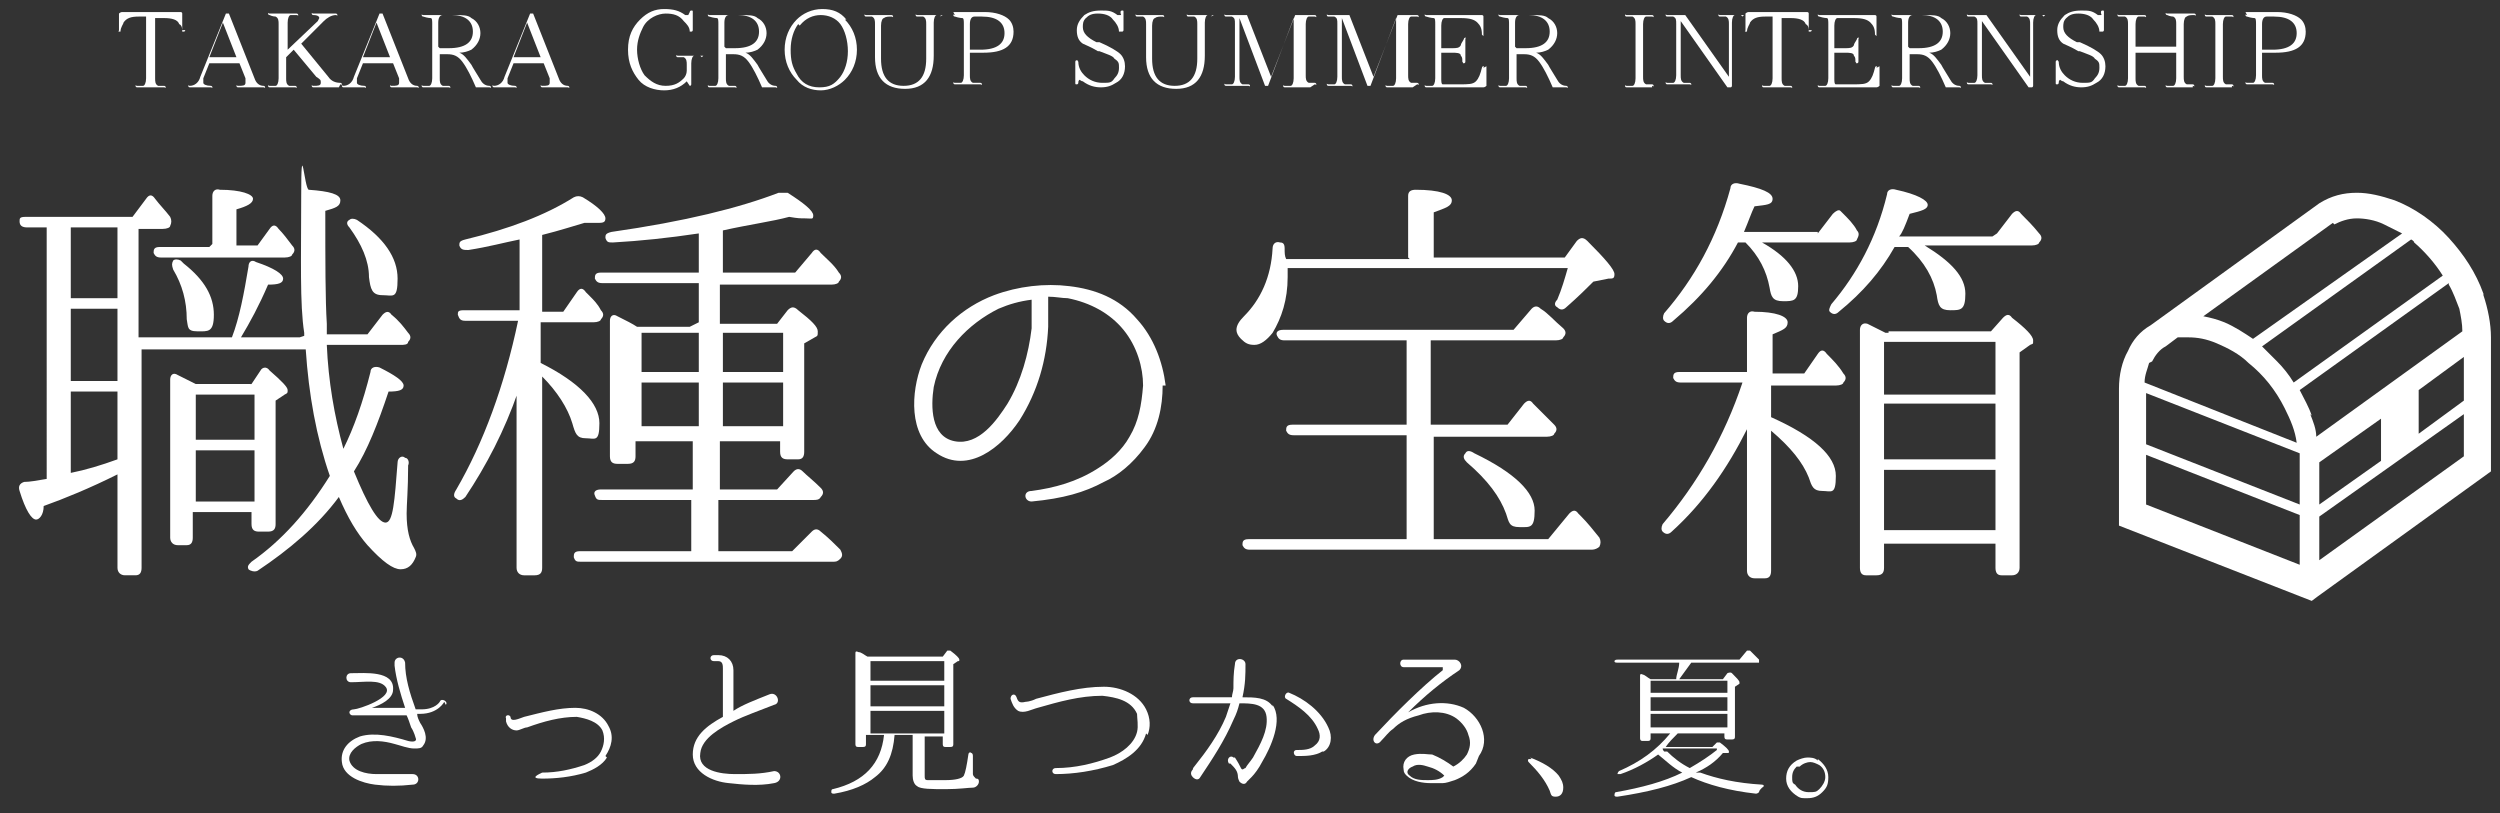 <?xml version="1.0" encoding="UTF-8"?>
<svg id="_レイヤー_1" data-name=" レイヤー 1" xmlns="http://www.w3.org/2000/svg" version="1.1" viewBox="0 0 166 54">
  <rect x="0" y="0" width="166" height="54" fill="#333333" stroke="none"/>
  <defs>
    <style>
      .cls-1 {
        fill: #fff;
        stroke-width: 0px;
      }
    </style>
  </defs>
  <g>
    <path class="cls-1" d="M164.9,19.5c-.5-1.4-1.3-2.6-2.3-3.7-1-1.1-2.3-2-3.6-2.5h0c-.9-.3-1.7-.5-2.5-.5-.9,0-1.7.2-2.5.7h0s-11.2,8.1-11.2,8.1c-.7.4-1.2,1-1.5,1.7-.4.7-.6,1.6-.6,2.5v9.1l12.8,5,.4-.3,11.5-8.3v-8.9c0-.9-.2-1.9-.5-2.8ZM160.3,16.1c.7.6,1.4,1.4,1.9,2.2l-9.9,7.1c-.3-.5-.7-1-1.1-1.4-.3-.3-.7-.7-1-1l9.9-7.1c0,0,.2.1.2.2ZM155,14.9c.4-.2.9-.4,1.5-.4.5,0,1.2.1,1.8.4.4.2.8.4,1.2.6l-9.9,7c-.6-.4-1.2-.8-1.9-1.1-.5-.2-.9-.3-1.4-.4l8.6-6.2ZM142.9,24c.2-.4.5-.8.9-1h0s.8-.6.8-.6c.2,0,.5,0,.7,0,.6,0,1.2.1,1.9.4.7.3,1.5.7,2.1,1.3,1,.8,1.8,1.8,2.4,3,.4.8.7,1.5.8,2.3l-10.1-4c0-.5.2-.9.3-1.3ZM152.7,37.5l-10.2-4v-3.3l10.2,4v3.3ZM152.7,30.4v3.1l-10.2-4v-3.4l10.2,4c0,0,0,.2,0,.3h.7c0,0-.7,0-.7,0h0ZM153.5,27.6c-.2-.6-.5-1.1-.8-1.7l9.9-7.1s0,0,0,.1c.3.5.5,1.1.7,1.6.1.5.2,1,.2,1.5l-9.7,7c0-.5-.2-1-.4-1.5ZM158.1,27.7v2.9l-4.1,2.9v-2.8l4.1-2.9ZM163.6,30.3l-9.6,6.9v-2.9l9.6-6.8v2.8h0ZM163.6,26.6l-3,2.2v-2.9l3-2.2v2.9Z"/>
    <g>
      <path class="cls-1" d="M20.2,22.3v-.2c-.3-1.9-.2-4.9-.2-9.1s.2-.5.5-.4c1.4.1,2.1.3,2.1.7s-.3.5-1,.7c0,3.4,0,5.9.1,7.5v.7h2.7l1-1.3c.2-.2.4-.3.6,0,.5.4.8.8,1.1,1.2.2.2.2.4,0,.6,0,.2-.3.2-.5.2h-4.9c.1,2.4.5,4.7,1.1,6.9.7-1.4,1.3-3.1,1.8-5.1,0-.3.3-.4.6-.3,1,.5,1.6.9,1.6,1.2s-.3.4-1,.4c-.7,2.1-1.4,3.9-2.3,5.3.9,2.2,1.6,3.4,2.1,3.4s.6-1.4.8-4c0-.3.3-.5.5-.3.2,0,.3.3.2.5,0,1.6-.1,2.6-.1,3.2,0,1.1.2,1.8.5,2.3.1.2.2.4.1.6-.2.5-.5.8-1,.8s-1.2-.5-2.2-1.6c-.7-.8-1.3-1.8-1.9-3.2-1.4,1.9-3.3,3.5-5.4,4.9-.2.1-.5,0-.6-.1-.1-.2,0-.3.2-.5,2-1.4,3.7-3.3,5.2-5.7-.9-2.6-1.4-5.4-1.6-8.4h-10.9v14.5c0,.3-.1.5-.4.5h-.7c-.3,0-.5-.2-.5-.5v-6.2c-1.8.9-3.5,1.6-4.9,2.1,0,.6-.3.9-.5.9-.3,0-.7-.6-1.1-1.9-.1-.3,0-.5.3-.6.4,0,.9-.1,1.5-.2V15.1h-1.3c-.3,0-.5-.1-.5-.4,0-.2,0-.3.4-.3h7.1l.9-1.2c.2-.3.4-.3.6,0,.3.4.7.8,1,1.2.1.2.1.4,0,.6,0,.1-.2.2-.5.2h-1.6v7.2h6.2c.5-1.3.8-2.9,1.1-4.7,0-.3.2-.5.5-.3,1.2.4,1.8.8,1.8,1.1s-.3.4-1,.4c-.6,1.4-1.2,2.5-1.8,3.5h3.9ZM7.8,19.8v-4.7h-3.1v4.7h3.1ZM7.8,20.5h-3.1v4.8h3.1v-4.8ZM7.8,26h-3.1v5.4c1-.2,2-.5,3.1-.9v-4.5ZM14.1,16.2v-3.2c0-.3.2-.5.5-.4,1.4,0,2.2.3,2.2.6s-.4.5-1.1.7v2.4h1.4l.8-1.1c.2-.3.4-.3.6,0,.3.3.6.7.9,1.1.2.2.2.4,0,.6,0,.1-.2.2-.5.2h-8.2c-.3,0-.4-.1-.5-.3,0-.2,0-.4.4-.4h3.3ZM16.7,25.5l.6-.9c.1-.2.4-.3.6,0,.8.7,1.2,1.1,1.2,1.3s0,.2-.2.3l-.6.4v8.2c0,.3-.1.5-.5.5h-.6c-.3,0-.5-.1-.5-.5v-.8h-3.9v1.7c0,.3-.1.5-.4.5h-.6c-.3,0-.5-.2-.5-.5v-10.5c0-.3.2-.5.5-.3.4.2.8.4,1.2.6h3.5ZM12.2,17.5c1.4,1.1,2,2.2,2,3.4s-.4,1.1-1.1,1.1-.6-.3-.7-.8c0-1.2-.3-2.3-.9-3.3-.1-.3-.1-.4,0-.6.1-.1.3-.1.5,0ZM16.9,29.2v-3h-3.9v3h3.9ZM16.9,29.9h-3.9v3.4h3.9v-3.4ZM23.7,14.6c1.8,1.2,2.7,2.5,2.7,3.9s-.3,1.1-1,1.1-.8-.4-.9-1.2c0-1.1-.5-2.2-1.3-3.3-.2-.2-.2-.4,0-.5.1-.1.3-.1.5,0Z"/>
      <path class="cls-1" d="M34.4,26c-.9,2.6-2.1,4.9-3.5,7-.2.2-.4.3-.6.1-.2-.1-.2-.3,0-.6,1.8-3.1,3.2-6.9,4.1-11.2h-3.5c-.3,0-.4-.1-.5-.4,0-.2,0-.3.4-.3h3.7v-4.7c-1,.2-2.1.5-3.4.7-.3,0-.5,0-.6-.3,0-.2,0-.3.4-.4,2.9-.7,5.3-1.6,7.2-2.8.2-.1.4-.1.6,0,1,.6,1.5,1.1,1.5,1.4s-.2.3-.6.3-.4,0-.8,0c-.7.2-1.6.5-2.8.8v5.1h1.4l.9-1.3c.2-.3.4-.3.6,0h0c0,0,.3.3.3.3.2.2.5.5.7.9.2.2.2.4,0,.6,0,.1-.2.2-.5.2h-3.5v2.7c2.6,1.3,3.9,2.7,3.9,4s-.3,1-.9,1-.7-.3-.9-1c-.3-1-1-2.1-2-3.1v12.7c0,.3-.1.5-.5.5h-.7c-.3,0-.5-.2-.5-.5v-11.6ZM46.4,21.4v-2.6h-6.4c-.3,0-.4-.1-.5-.3,0-.2,0-.4.4-.4h6.5v-2.6c-2,.3-3.9.5-5.7.6-.3,0-.4,0-.5-.3,0-.2,0-.3.4-.4,4.9-.7,8.5-1.6,11.1-2.6.2,0,.4,0,.6,0,1.1.7,1.7,1.2,1.7,1.5s-.1.2-.5.2-.5,0-1.1-.1c-1.1.3-2.6.5-4.4.9v2.8h4.8l1.1-1.3c.2-.3.4-.3.6,0,.4.4.9.8,1.2,1.3.2.2.2.4,0,.6,0,.1-.2.2-.5.2h-7.4v2.6h3.8l.7-.9c.2-.2.4-.3.7,0,.9.7,1.3,1.1,1.3,1.4s0,.3-.2.4l-.7.4v7.2c0,.3-.1.5-.4.5h-.7c-.3,0-.5-.1-.5-.5v-.7h-4v3.2h3.8l1.1-1.2c.2-.2.4-.2.6,0,.3.3.7.6,1.2,1.1.2.2.2.4,0,.6-.1.2-.3.2-.5.2h-6.3v3.4h4.9l1.3-1.3c.2-.2.4-.2.6,0,.5.4.9.8,1.3,1.2.1.2.2.4,0,.6s-.3.2-.5.2h-16.7c-.3,0-.4,0-.5-.3,0-.2,0-.4.4-.4h7.4v-3.4h-5.9c-.3,0-.4,0-.5-.3-.1-.2,0-.4.4-.4h6.1v-3.2h-3.8v1c0,.3-.1.5-.5.5h-.7c-.3,0-.5-.1-.5-.5v-9c0-.3.2-.5.5-.3.6.3,1,.5,1.3.7h3.5ZM46.4,22.1h-3.8v2.6h3.8v-2.6ZM46.4,25.4h-3.8v2.9h3.8v-2.9ZM48,22.1v2.6h4v-2.6h-4ZM48,25.4v2.9h4v-2.9h-4Z"/>
      <path class="cls-1" d="M77.2,25.6c0,1.4-.3,2.9-1.2,4.1-.8,1.1-1.8,1.9-2.7,2.3-1.3.7-2.7,1.1-4.8,1.3-.5,0-.6-.7,0-.7,1.5-.2,3-.6,4.4-1.5.8-.5,1.6-1.2,2.1-2.1.6-1,.8-2.1.9-3.4,0-1.2-.4-2.6-1.3-3.7-.9-1.1-2.2-1.8-3.7-2.1-.4,0-.8-.1-1.3-.1s0,0,0,0v.3c0,.4,0,1,0,1.7-.1,2.2-.7,4.3-1.9,6.2-1.2,1.8-3.4,3.6-5.5,2.2-1.9-1.2-1.7-4.1-1-5.9.9-2.2,2.7-3.8,4.8-4.6,1.6-.6,3.4-.8,5-.6,1.7.2,3.3.8,4.5,2.2,1.1,1.2,1.7,2.8,1.9,4.4h0ZM68.5,19.9s0,0,0,0c-.8.1-1.5.3-2.2.6-2,1-3.8,2.8-4.3,5.2-.2,1.3-.2,3.3,1.4,3.6,1.6.3,2.8-1.4,3.5-2.5.9-1.5,1.4-3.3,1.6-5,0-.7,0-1.2,0-1.6v-.2Z"/>
      <path class="cls-1" d="M93.5,17.1v-4.1c0-.3.2-.4.5-.4,1.6,0,2.4.3,2.4.7s-.4.5-1.2.8v3h8.7l.8-1.1c.2-.2.4-.3.7,0,1.2,1.2,1.8,1.9,1.8,2.2s-.1.3-.4.3l-1,.2c-.4.4-1,1-1.8,1.7-.2.2-.4.2-.6,0-.2-.1-.2-.3,0-.5.3-.7.5-1.4.7-2.1h-18.6c0,.2,0,.4,0,.6,0,1.5-.4,2.7-1,3.7-.4.5-.8.8-1.2.8s-.6-.1-.9-.4c-.2-.2-.3-.4-.3-.6,0-.3.2-.6.5-.9,1.1-1.1,1.8-2.6,1.9-4.5,0-.3.2-.5.5-.4.2,0,.3.1.3.4,0,.3,0,.5.1.7h8.2ZM95.2,28.9v6.9h7.6l1.4-1.7c.2-.2.4-.3.6,0l.2.2c.4.4.8.9,1.2,1.4.1.2.1.4,0,.6-.1.1-.3.2-.5.2h-22.7c-.3,0-.4-.1-.5-.3,0-.2,0-.4.4-.4h10.5v-6.9h-7.5c-.3,0-.4-.1-.5-.3,0-.2,0-.4.4-.4h7.6v-5.6h-8.1c-.3,0-.4-.1-.5-.3s0-.4.4-.4h15.3l1.2-1.4c.2-.2.4-.2.6,0,.5.3.9.8,1.5,1.3.2.2.2.4,0,.6,0,.1-.2.2-.5.2h-8.3v5.6h5.1l1.1-1.4c.2-.2.4-.3.6,0,.5.5,1,1,1.4,1.4.2.2.2.4,0,.6,0,.1-.2.2-.5.2h-7.8ZM97.9,30.1c2.7,1.3,4,2.6,4,3.8s-.3,1.1-1,1.1-.7-.3-.9-.9c-.4-1.1-1.2-2.2-2.6-3.4-.2-.2-.3-.4-.1-.6.1-.2.3-.2.6,0Z"/>
      <path class="cls-1" d="M116,28.5c-1.3,2.6-2.9,4.9-5,6.8-.2.2-.4.2-.6,0-.1-.1-.1-.3,0-.5,2.3-2.7,4.1-5.8,5.3-9.4h-4.1c-.3,0-.4-.1-.5-.3,0-.2,0-.4.4-.4h4.5v-3.6c0-.3.2-.5.5-.4,1.4,0,2.2.3,2.2.7s-.3.5-1,.8v2.6h2.1l.9-1.3c.2-.3.4-.3.6,0,.4.4.8.8,1.1,1.3.2.2.2.4,0,.6,0,.1-.2.2-.5.2h-4.3v2.1c2.9,1.3,4.3,2.6,4.3,3.9s-.3,1-.9,1-.7-.3-.9-.9c-.4-1-1.2-2-2.5-3.1v9.3c0,.3-.1.5-.4.5h-.7c-.3,0-.5-.2-.5-.5v-9.1ZM120.7,15.5l1-1.3c.2-.2.4-.3.5-.2,0,0,.1.1.2.2.3.3.7.7.9,1.1.2.2.1.4,0,.6,0,.1-.2.2-.5.2h-5.8c1.6.9,2.4,1.9,2.4,2.9s-.3,1-1,1-.8-.3-.9-.9c-.2-1.1-.7-2.1-1.6-3h-.5c-1,1.9-2.4,3.6-4.3,5.2-.2.2-.4.2-.6,0-.1-.1-.1-.3,0-.5,2-2.3,3.5-5,4.4-8.3,0-.3.3-.4.6-.3,1.5.3,2.2.6,2.2,1s-.4.4-1.2.5c-.2.4-.4,1-.7,1.7h4.9ZM132.6,15.5l1-1.3c.2-.2.4-.3.6,0,.4.4.8.8,1.2,1.3.2.2.2.4,0,.6,0,.1-.2.2-.5.2h-7.1c1.8,1.1,2.7,2.1,2.7,3.2s-.3,1.1-1,1.1-.8-.3-.9-1c-.2-1.1-.8-2.2-1.9-3.2h-.9c-.9,1.6-2.1,3-3.7,4.3-.2.2-.4.2-.6,0-.1-.1,0-.3.1-.5,1.7-2,3-4.4,3.7-7.3,0-.3.3-.4.6-.3,1.4.3,2.1.7,2.1,1s-.4.4-1.2.6c-.3.8-.5,1.3-.7,1.5h6.2ZM125.4,22h6.8l.8-.9c.2-.2.4-.3.6,0,.9.7,1.4,1.2,1.4,1.5s0,.2-.2.3l-.7.5v14.3c0,.3-.2.5-.5.5h-.7c-.3,0-.4-.2-.4-.5v-1.6h-7.4v1.6c0,.3-.1.5-.5.5h-.7c-.3,0-.4-.2-.4-.5v-15.8c0-.3.2-.5.5-.4l.4.2.8.4h.2ZM125.1,22.7v3.5h7.4v-3.5h-7.4ZM132.5,30.5v-3.7h-7.4v3.7h7.4ZM132.5,35.2v-4h-7.4v4h7.4Z"/>
    </g>
  </g>
  <g>
    <path class="cls-1" d="M29.5,46.6s-.4.8-1.6.8c-.2,0-.3,0-.2,0,0,.2.1.4.2.6.2.3.6,1,.2,1.5-.1.2-.3.2-.6.2-.4,0-.9-.2-1.3-.3-.7-.2-1.5-.3-2.2,0-.4.2-.9.6-.8,1.1.2.7,1.1.9,1.8.9.7,0,1.5,0,2.4,0,.5,0,.5.7,0,.7h0c-.9.1-1.7.1-2.5,0-.8-.1-2.1-.5-2.2-1.5-.1-.8.4-1.4,1.2-1.7,1-.3,2.2,0,3.2.3.4.1.6,0,.5-.2,0,0-.1-.4-.3-.7-.1-.3-.2-.6-.3-.8,0,0,0,0,0,0h-3.6c-.1,0-.2-.1-.2-.2s.1-.2.3-.2c.3,0,2.7-.8,2.1-1.5-.4-.5-1.4-.3-2.3-.3-.4,0-.4-.6,0-.6.9,0,2.9-.2,2.8,1.1,0,.6-.8,1-1.4,1.2,0,0,0,0,0,0h2.2s0,0,0,0c-.3-.9-.6-1.9-.7-2.8,0,0,0-.2,0-.2,0-.4.6-.5.7,0h0c0,1,.3,2,.7,3.1,0,0,0,0,0,0h.4c.9,0,1.2-.5,1.2-.5.1-.3.6,0,.4.2Z"/>
    <path class="cls-1" d="M40.3,50.3c-.3.5-.9.8-1.4,1-1,.3-2,.4-2.9.4s-.2-.3,0-.4h0c1,0,1.9-.2,2.8-.5.5-.2.9-.5,1.1-.9.2-.4.3-.9.1-1.4-.3-.6-1.1-.8-1.7-.9-1.1,0-2.2.3-3.3.7-.2,0-.5.2-.7.2-.3,0-.6-.2-.7-.6v-.2c-.1-.2.2-.3.3-.1,0,.4.6.1.9,0,1.2-.3,2.3-.6,3.4-.6.9,0,1.8.4,2.2,1.2.4.7.2,1.4-.2,2Z"/>
    <path class="cls-1" d="M51.4,52c-1,.2-2.1.1-3,0-1.1-.1-2.4-.7-2.4-1.9s.9-1.9,2-2.5c0,0,0,0,0,0v-3.2c0-.2,0-.5-.3-.5h-.3c-.3,0-.3-.4,0-.4h.3c.6,0,1,.4,1,1v2.7s0,0,0,0c.6-.4,1.4-.7,2.4-1.1.5-.2.8.6.3.7-1,.4-1.9.7-2.7,1.1-.8.4-2.1,1.1-2.2,2.1-.2,1.2,1.4,1.4,2.3,1.4.9,0,1.7,0,2.6-.2.5,0,.6.7,0,.8Z"/>
    <path class="cls-1" d="M62.6,43.6l.3-.4c0,0,.2,0,.2,0,.4.3.6.5.6.6s0,.1-.1.1l-.3.2v5.3c0,.1,0,.2-.2.2h-.3c-.1,0-.2,0-.2-.2v-.5h-1.2v2.6c0,.2,0,.3.2.3.2,0,.6,0,1.2,0s1.1-.1,1.2-.3c.1-.2.2-.7.3-1.4,0-.1.1-.2.2-.1,0,0,.1,0,.1.2,0,.7,0,1.1,0,1.2,0,.1.1.2.2.3.1,0,.2,0,.2.2,0,.2-.2.4-.4.4-.3,0-.9.1-1.8.1s-1.7,0-1.9-.2c-.2-.1-.3-.4-.3-.7v-2.7h-1.2c-.1,1.3-.5,2.2-1.3,2.8-.6.5-1.5.9-2.7,1.1-.1,0-.2,0-.2-.1s0-.2.1-.2c2.1-.5,3.2-1.7,3.4-3.6h-1.2v.6c0,.1,0,.2-.2.2h-.3c-.1,0-.2,0-.2-.2v-6c0-.1,0-.2.2-.1.2,0,.4.2.6.3h4.7ZM57.8,43.9v1.3h4.9v-1.3h-4.9ZM62.7,45.5h-4.9v1.4h4.9v-1.4ZM62.7,47.2h-4.9v1.5h4.9v-1.5Z"/>
    <path class="cls-1" d="M76.1,48.7c-.3,1.1-1.3,1.7-2.2,2.1-1.3.4-2.6.6-3.8.6h0c-.3,0-.3-.4,0-.4,1.3,0,2.5-.3,3.6-.7.8-.3,1.6-.9,1.8-1.7.1-.4,0-.9,0-1.2-.4-.9-1.4-1.1-2.3-1.2-1.5,0-2.9.4-4.3.8-.4.1-.9.4-1.3.2-.3-.2-.4-.5-.5-.8,0-.3.3-.4.4-.1.1.3.2.4.6.3,0,0,.3,0,.7-.2,1.5-.4,3-.8,4.5-.8,1.1,0,2.3.5,2.8,1.5.3.6.3,1.2.1,1.7Z"/>
    <path class="cls-1" d="M84.5,46.8c.7,1-.1,2.8-.7,3.8-.2.4-.5.8-.7,1,0,0-.2.2-.3.3h0c-.1.2-.3.2-.5,0,0,0-.1-.2-.1-.3,0-.4-.2-.6-.5-.9h-.1c-.2-.3.1-.6.3-.4h.1c.2.3.3.5.4.7s.2,0,.3,0c.1-.2.3-.4.5-.7.5-.9,1-1.8.9-2.7-.1-.9-1-.9-1.8-.9,0,0,0,0,0,0-.1.4-.2.7-.4,1.1-.6,1.4-1.4,2.6-2.2,3.8-.1.2-.3.2-.5,0-.1-.1-.2-.3,0-.5,0,0,0-.1.1-.2.8-1,1.6-2.1,2.1-3.3.1-.3.2-.6.3-.9,0,0,0,0,0,0h-2.5c-.3,0-.3-.4,0-.4,0,0,2.5,0,2.6,0,0,0,0,0,0,0,0-.2.1-.4.1-.6,0-.5,0-1,.1-1.6,0-.5.7-.4.7,0,0,.7,0,1.3-.2,2.2,0,0,0,0,0,0,.8,0,1.6,0,2,.6ZM87.8,49.9c-.5.3-1.1.3-1.7.3-.2,0-.3-.4,0-.4.4,0,.9,0,1.2-.3.4-.3.4-.7.2-1.1-.4-.9-1.3-1.5-2.1-2-.2-.1,0-.5.2-.4,1,.4,2.1,1.2,2.6,2.3.3.6.2,1.3-.3,1.6Z"/>
    <path class="cls-1" d="M98,50.7c-.4.6-.9.9-1.4,1.1-.3.1-.6.2-.8.2-.3,0-.6,0-.8,0-.5,0-1.2-.1-1.6-.5-.1-.1-.2-.2-.2-.4-.1-.5.2-.9.7-1,.5-.1.9,0,1.2,0,.5.2,1,.5,1.4.8,0,0,0,0,0,0,.4-.2.7-.5.9-.8.2-.4.3-.8.1-1.3-.1-.4-.4-.8-.8-1.1-.7-.5-1.7-.5-2.5-.2-.8.2-1.3.5-1.7.9-.3.2-.5.5-.8.8-.3.4-.7,0-.4-.4,1.3-1.4,3.1-3.2,4.5-4.3,0,0,0-.2,0-.2h-2.6c-.3,0-.3-.5,0-.5h3.4c.3,0,.6.4.3.7-1.2.8-2.3,1.7-3.4,2.8,0,0,0,0,0,0,1.2-.7,2.6-.8,3.7-.3,1.1.6,1.8,2.1,1,3.2ZM95.9,51.5s0,0,0,0c-.3-.3-.7-.5-1.1-.6-.3-.1-.7-.2-1,0-.3.1-.5.4-.2.6.3.3.8.3,1.2.3.3,0,.7,0,1-.2Z"/>
    <path class="cls-1" d="M101.6,50.3c.8.3,1.5.7,1.9,1.2.2.3.3.5.3.8,0,.4-.2.6-.5.6s-.3-.1-.4-.4c-.3-.7-.8-1.3-1.4-1.9,0,0-.1-.1,0-.2,0,0,.1,0,.2,0Z"/>
    <path class="cls-1" d="M112.9,51.3c1.1.4,2.4.7,4.1.8.1,0,.2.1,0,.2-.1.1-.2.2-.2.3,0,0-.1.1-.2.1-1.8-.2-3.2-.6-4.3-1.1-1.3.6-2.9,1-4.9,1.3-.1,0-.2,0-.2-.1,0,0,0-.2.1-.2,1.7-.3,3.2-.7,4.4-1.3-.6-.3-1.1-.8-1.6-1.2-.7.5-1.6,1-2.5,1.3,0,0-.2,0-.2,0,0,0,0-.1.1-.2,1.4-.6,2.5-1.4,3.4-2.5h-1.3v.3c0,.1,0,.2-.2.2h-.3c-.1,0-.2,0-.2-.2v-4.1c0-.1,0-.2.2-.1.1,0,.3.2.5.3h1.7c0-.3.2-.7.2-1.1h-4.1c-.1,0-.2,0-.2-.1,0,0,0-.1.2-.1h8.1l.5-.6c0,0,.2,0,.2,0,.2.2.4.4.6.6,0,0,0,.1,0,.2,0,0,0,0-.2,0h-4.3c-.3.4-.5.7-.8,1.1h2.9l.3-.4c0,0,.2-.1.3,0,.3.3.5.5.5.6s0,.1,0,.1l-.3.2v3.3c0,.1,0,.2-.2.2h-.3c-.1,0-.2,0-.2-.2v-.2h-3.1c-.3.3-.6.6-.8.9h3.1l.3-.3c0,0,.2,0,.2,0,.4.3.6.5.6.6s0,.1-.1.1h-.3c-.5.6-1.1,1-1.8,1.3h0ZM109.6,45.2v.8h5.1v-.8h-5.1ZM114.7,46.3h-5.1v.9h5.1v-.9ZM114.7,47.4h-5.1v.9h5.1v-.9ZM114,49.7h-3.6c0,0,0,.1.1.2h.2c.4.4.9.8,1.5,1.1.7-.4,1.3-.8,1.8-1.2Z"/>
    <path class="cls-1" d="M120.7,50.4c.4.3.7.7.7,1.2s-.1.7-.4,1c-.3.3-.6.4-1,.4s-.4,0-.6-.1c-.5-.3-.8-.7-.8-1.2s.2-.9.7-1.2c.2-.1.5-.2.7-.2s.5,0,.7.2ZM119.3,50.9c-.2.2-.3.4-.3.7s0,.4.2.5c.2.3.5.5.9.5s.5,0,.7-.2c.2-.2.4-.5.4-.8s-.1-.6-.4-.8c-.2-.1-.4-.2-.6-.2s-.5.1-.7.3Z"/>
  </g>
  <g>
    <path class="cls-1" d="M12.3,2c0,0,0,.1-.1.1s-.1,0-.1,0c0-.2,0-.4-.2-.5-.1-.3-.5-.4-1-.4h-.6v4c0,.2,0,.4.2.5,0,0,.2,0,.4,0,0,0,.1,0,.1.1s0,0-.1,0h-1.8c0,0-.1,0-.1-.1s0,0,.1,0c.2,0,.4,0,.4,0,.1,0,.2-.2.2-.5V1.1h-.5c-.5,0-.8.1-1,.4,0,.1-.2.3-.2.6,0,0,0,0-.1,0s0,0,0-.1V.9c0,0,.1-.1.2-.1h3.9c0,0,.1,0,.1.1v1.1Z"/>
    <path class="cls-1" d="M17.4,5.8h-1.6c0,0-.1,0-.1-.1s0,0,.1,0c.3,0,.5,0,.5-.2s0-.2,0-.3l-.4-1h-2l-.4,1c0,.1,0,.2,0,.3,0,.1.2.2.5.2,0,0,.1,0,.1.1s0,0-.1,0h-1.4c0,0-.1,0-.1-.1s0,0,.1,0h0c.3,0,.6-.2.7-.6l1.7-4.2c0,0,0,0,.1,0h0c0,0,0,0,.1,0l1.7,4.3c.1.3.3.5.6.5,0,0,.1,0,.1.1s0,0-.1,0ZM15.7,3.8l-.9-2.3-.9,2.3h1.8Z"/>
    <path class="cls-1" d="M22.5,5.8h-1.7c0,0-.1,0-.1-.1s0,0,.1,0c.3,0,.5,0,.5-.2s0-.2-.3-.4l-1.5-1.8-.5.5v1.4c0,.2,0,.4.2.5,0,0,.2,0,.4,0,0,0,.1,0,.1.1s0,0-.1,0h-1.7c0,0-.1,0-.1-.1s0,0,.1,0c.2,0,.3,0,.4,0,.1,0,.2-.2.2-.5V1.6c0-.2,0-.4-.2-.5,0,0-.2,0-.4-.1,0,0-.1,0-.1-.1s0,0,.1,0h1.8c0,0,.1,0,.1.1s0,0-.1,0c-.2,0-.3,0-.4,0-.1,0-.2.2-.2.5v1.8l2-1.9c0,0,.1-.2.1-.2,0-.1-.1-.2-.4-.2,0,0-.1,0-.1-.1s0,0,.1,0h1.5c0,0,.1,0,.1.1s0,0-.1,0c-.3,0-.6.2-.8.4l-1.5,1.5,1.8,2.2c.2.3.5.4.8.4,0,0,.1,0,.1.1s0,0-.1,0Z"/>
    <path class="cls-1" d="M27.6,5.8h-1.6c0,0-.1,0-.1-.1s0,0,.1,0c.3,0,.5,0,.5-.2s0-.2,0-.3l-.4-1h-2l-.4,1c0,.1,0,.2,0,.3,0,.1.2.2.5.2,0,0,.1,0,.1.1s0,0-.1,0h-1.4c0,0-.1,0-.1-.1s0,0,.1,0h0c.3,0,.6-.2.7-.6l1.7-4.2c0,0,0,0,.1,0h0c0,0,0,0,.1,0l1.7,4.3c.1.3.3.5.6.5,0,0,.1,0,.1.1s0,0-.1,0ZM25.9,3.8l-.9-2.3-.9,2.3h1.8Z"/>
    <path class="cls-1" d="M32.5,5.8h-.8c0,0,0,0-.1,0-.3-.7-.6-1.3-.9-1.7-.3-.4-.6-.5-1-.5h-.5v1.6c0,.2,0,.4.2.5,0,0,.2,0,.4,0,0,0,.1,0,.1.1s0,0-.1,0h-1.7c0,0-.1,0-.1-.1s0,0,.1,0c.2,0,.3,0,.4,0,.1,0,.2-.2.2-.5V1.6c0-.2,0-.4-.1-.4,0,0-.2,0-.5-.1,0,0-.1,0-.1-.1s0,0,.1,0h2.1c.5,0,.9,0,1.1.2.4.2.6.6.6,1s-.2.8-.6,1.1c-.2.1-.5.2-.8.2h0c.3.1.5.4.8.8.1.2.3.5.6,1,.1.2.3.4.6.4,0,0,.1,0,.1.1s0,0-.1,0ZM29.2,3.2h.6c1.1,0,1.6-.4,1.6-1.1s-.5-1.1-1.4-1.1h-.3c-.1,0-.2,0-.3,0-.2,0-.3.2-.3.5v1.6Z"/>
    <path class="cls-1" d="M37.6,5.8h-1.6c0,0-.1,0-.1-.1s0,0,.1,0c.3,0,.5,0,.5-.2s0-.2,0-.3l-.4-1h-2l-.4,1c0,.1,0,.2,0,.3,0,.1.2.2.5.2,0,0,.1,0,.1.1s0,0-.1,0h-1.4c0,0-.1,0-.1-.1s0,0,.1,0h0c.3,0,.6-.2.7-.6l1.7-4.2c0,0,0,0,.1,0h0c0,0,0,0,.1,0l1.7,4.3c.1.3.3.5.6.5,0,0,.1,0,.1.1s0,0-.1,0ZM35.9,3.8l-.9-2.3-.9,2.3h1.8Z"/>
    <path class="cls-1" d="M46.5,3.7c-.2,0-.3,0-.4,0-.1,0-.2.2-.2.5v1.4c0,0,0,.1-.1.1s0,0,0,0l-.2-.3c-.4.4-.9.6-1.5.6s-1.3-.2-1.7-.7-.7-1.1-.7-2,.3-1.5.8-2,1-.7,1.6-.7,1,.1,1.4.4c0,0,.2,0,.2,0,0,0,0,0,.1-.2,0,0,0-.1.1-.1s.1,0,.1.1v1.2c0,0,0,.1-.1.1s-.1,0-.1,0c0-.3-.2-.5-.4-.7-.3-.4-.7-.5-1.2-.5s-1.2.3-1.5.9c-.2.4-.4.9-.4,1.5s.2,1.3.5,1.7c.4.4.8.7,1.4.7s.9-.2,1.2-.5c.1-.1.2-.3.2-.5v-.4c0-.2,0-.4-.2-.5,0,0-.2,0-.4,0,0,0-.1,0-.1-.1s0,0,.1,0h1.6c0,0,.1,0,.1,0s0,0-.1.1Z"/>
    <path class="cls-1" d="M51.5,5.8h-.8c0,0,0,0-.1,0-.3-.7-.6-1.3-.9-1.7-.3-.4-.6-.5-1-.5h-.5v1.6c0,.2,0,.4.2.5,0,0,.2,0,.4,0,0,0,.1,0,.1.1s0,0-.1,0h-1.7c0,0-.1,0-.1-.1s0,0,.1,0c.2,0,.3,0,.4,0,.1,0,.2-.2.2-.5V1.6c0-.2,0-.4-.1-.4,0,0-.2,0-.5-.1,0,0-.1,0-.1-.1s0,0,.1,0h2.1c.5,0,.9,0,1.1.2.4.2.6.6.6,1s-.2.8-.6,1.1c-.2.1-.5.2-.8.2h0c.3.1.5.4.8.8.1.2.3.5.6,1,.1.2.3.4.6.4,0,0,.1,0,.1.1s0,0-.1,0ZM48.2,3.2h.6c1.1,0,1.6-.4,1.6-1.1s-.5-1.1-1.4-1.1h-.3c-.1,0-.2,0-.3,0-.2,0-.3.2-.3.5v1.6Z"/>
    <path class="cls-1" d="M56.1,1.3c.5.5.8,1.2.8,2s-.3,1.5-.8,2c-.4.4-1,.7-1.6.7s-1.2-.2-1.6-.7c-.5-.5-.8-1.2-.8-2s.3-1.5.8-2c.4-.4,1-.7,1.7-.7s1.2.2,1.6.7ZM53,1.6c-.3.4-.5,1-.5,1.7s.1,1.1.4,1.6c.3.6.8.9,1.5.9s1-.2,1.4-.7c.3-.4.5-1,.5-1.7s-.2-1.4-.5-1.8c-.3-.4-.8-.6-1.3-.6s-1,.2-1.4.7Z"/>
    <path class="cls-1" d="M62.6,1c-.2,0-.3,0-.4,0-.1,0-.2.2-.2.5v2.2c0,1.4-.6,2.2-1.9,2.2s-2-.7-2-2.1V1.6c0-.2,0-.4-.2-.5,0,0-.2,0-.4,0,0,0-.1,0-.1-.1s0,0,.1,0h1.7c0,0,.1,0,.1.1s0,0-.1,0c-.2,0-.4,0-.5.1-.1,0-.2.2-.2.5v2.2c0,1.2.5,1.8,1.5,1.8s1.5-.6,1.5-1.8V1.6c0-.2,0-.4-.2-.5,0,0-.2,0-.4,0,0,0-.1,0-.1-.1s0,0,.1,0h1.5c0,0,.1,0,.1,0s0,0-.1.1Z"/>
    <path class="cls-1" d="M63.3.8h2.1c.7,0,1.3.2,1.6.5.2.2.3.5.3.8,0,1-.7,1.4-2,1.4h-.9v1.5c0,.2,0,.4.2.5,0,0,.2,0,.5,0,0,0,.1,0,.1.1s0,0-.1,0h-1.7c0,0-.1,0-.1-.1s0,0,.1,0c.2,0,.3,0,.4,0,.1,0,.2-.2.2-.5V1.6c0-.2,0-.4-.1-.4,0,0-.2,0-.5-.1,0,0-.1,0-.1-.1s0,0,.1,0ZM64.4,3.3h.7c1.1,0,1.6-.4,1.6-1.1s-.5-1.1-1.5-1.1h-.2c-.1,0-.2,0-.3,0-.2,0-.3.2-.3.5v1.7Z"/>
    <path class="cls-1" d="M74.3,2.1c0-.3-.2-.6-.4-.8-.2-.3-.6-.4-1-.4s-.6.1-.8.3c-.2.2-.2.4-.2.6,0,.4.3.7.9,1h.2c.7.3,1.2.6,1.4.8.2.2.3.5.3.8,0,.5-.2.9-.6,1.1-.3.2-.6.3-1,.3s-.8-.1-1.2-.4c-.1,0-.2-.1-.2-.1s-.1,0-.1.2c0,0,0,.1-.1.1s-.1,0-.1-.1v-1.4c0,0,0-.1.1-.1s0,0,.1.1c0,.4.2.7.4.9.3.3.7.5,1.2.5s.6,0,.8-.3c.2-.2.3-.4.3-.7s0-.4-.3-.6c-.1-.2-.5-.3-1-.5h-.1c-.5-.3-.8-.4-1-.5-.3-.2-.4-.5-.4-.9s.2-.7.5-1c.3-.2.6-.3,1.1-.3s.7,0,1.1.3c0,0,.1,0,.2,0s0,0,0-.2c0,0,0-.1.1-.1s.1,0,.1.1v1.2c0,0,0,.1-.1.1s-.1,0-.1,0Z"/>
    <path class="cls-1" d="M80.6,1c-.2,0-.3,0-.4,0-.1,0-.2.2-.2.5v2.2c0,1.4-.6,2.2-1.9,2.2s-2-.7-2-2.1V1.6c0-.2,0-.4-.2-.5,0,0-.2,0-.4,0,0,0-.1,0-.1-.1s0,0,.1,0h1.7c0,0,.1,0,.1.1s0,0-.1,0c-.2,0-.4,0-.5.1-.1,0-.2.2-.2.5v2.2c0,1.2.5,1.8,1.5,1.8s1.5-.6,1.5-1.8V1.6c0-.2,0-.4-.2-.5,0,0-.2,0-.4,0,0,0-.1,0-.1-.1s0,0,.1,0h1.5c0,0,.1,0,.1,0s0,0-.1.1Z"/>
    <path class="cls-1" d="M87,5.8h-1.7c0,0-.1,0-.1-.1s0,0,.1,0c.2,0,.3,0,.4,0,.1,0,.2-.2.2-.5V1.2h0l-1.7,4.5c0,0,0,0-.1,0h0c0,0,0,0-.1,0l-1.7-4.5h0v3.9c0,.2,0,.4.2.5,0,0,.2,0,.4,0,0,0,.1,0,.1.1s0,0-.1,0h-1.5c0,0-.1,0-.1-.1s0,0,.1,0c.2,0,.3,0,.4,0,.1,0,.2-.2.2-.5V1.6c0-.3,0-.4-.2-.5,0,0-.2,0-.4,0,0,0-.1,0-.1-.1s0,0,.1,0h1.3c0,0,.1,0,.1,0l1.6,4.1,1.6-4.1c0,0,0,0,.1,0h1.2c0,0,.1,0,.1.1s0,0-.1,0c-.2,0-.3,0-.4,0-.1,0-.2.2-.2.5v3.4c0,.2,0,.4.2.5,0,0,.2,0,.4,0,0,0,.1,0,.1.1s0,0-.1,0Z"/>
    <path class="cls-1" d="M93.8,5.8h-1.7c0,0-.1,0-.1-.1s0,0,.1,0c.2,0,.3,0,.4,0,.1,0,.2-.2.2-.5V1.2h0l-1.7,4.5c0,0,0,0-.1,0h0c0,0,0,0-.1,0l-1.7-4.5h0v3.9c0,.2,0,.4.2.5,0,0,.2,0,.4,0,0,0,.1,0,.1.1s0,0-.1,0h-1.5c0,0-.1,0-.1-.1s0,0,.1,0c.2,0,.3,0,.4,0,.1,0,.2-.2.2-.5V1.6c0-.3,0-.4-.2-.5,0,0-.2,0-.4,0,0,0-.1,0-.1-.1s0,0,.1,0h1.3c0,0,.1,0,.1,0l1.6,4.1,1.6-4.1c0,0,0,0,.1,0h1.2c0,0,.1,0,.1.1s0,0-.1,0c-.2,0-.3,0-.4,0-.1,0-.2.2-.2.5v3.4c0,.2,0,.4.2.5,0,0,.2,0,.4,0,0,0,.1,0,.1.1s0,0-.1,0Z"/>
    <path class="cls-1" d="M98.7,4.4v1.3c0,0-.1.1-.2.1h-3.8c0,0-.1,0-.1-.1s0,0,.1,0c.2,0,.3,0,.4,0,.1,0,.2-.2.2-.5V1.6c0-.2,0-.4-.1-.4,0,0-.2,0-.5-.1,0,0-.1,0-.1-.1s0,0,.1,0h3.7c0,0,.1,0,.1.1v1.2c0,0,0,.1,0,.1s0,0-.1-.1c0-.4-.1-.6-.3-.8-.2-.2-.5-.3-1.1-.3h-.6c-.2,0-.3,0-.5,0-.1,0-.2.2-.2.5v1.5h.7c.3,0,.5,0,.6-.2,0-.1.1-.2.2-.4,0,0,0-.1.1-.1s0,0,0,.1v1.5c0,0,0,.1-.1.1s0,0-.1-.1c0-.2,0-.3-.1-.4,0-.2-.3-.2-.6-.2h-.7v1.7c0,.2,0,.4.1.4.1,0,.3,0,.5,0h.6c.6,0,.9,0,1.1-.2.2-.2.3-.5.4-.9,0,0,0-.1.1-.1s0,0,0,.1Z"/>
    <path class="cls-1" d="M104,5.8h-.8c0,0,0,0-.1,0-.3-.7-.6-1.3-.9-1.7-.3-.4-.6-.5-1-.5h-.5v1.6c0,.2,0,.4.2.5,0,0,.2,0,.4,0,0,0,.1,0,.1.1s0,0-.1,0h-1.7c0,0-.1,0-.1-.1s0,0,.1,0c.2,0,.3,0,.4,0,.1,0,.2-.2.2-.5V1.6c0-.2,0-.4-.1-.4,0,0-.2,0-.5-.1,0,0-.1,0-.1-.1s0,0,.1,0h2.1c.5,0,.9,0,1.1.2.4.2.6.6.6,1s-.2.8-.6,1.1c-.2.1-.5.2-.8.2h0c.3.1.5.4.8.8.1.2.3.5.6,1,.1.2.3.4.6.4,0,0,.1,0,.1.1s0,0-.1,0ZM100.7,3.2h.6c1.1,0,1.6-.4,1.6-1.1s-.5-1.1-1.4-1.1h-.3c-.1,0-.2,0-.3,0-.2,0-.3.2-.3.5v1.6Z"/>
    <path class="cls-1" d="M109.7,5.8h-1.7c0,0-.1,0-.1-.1s0,0,.1,0c.2,0,.3,0,.4,0,.1,0,.2-.2.2-.5V1.6c0-.2,0-.4-.2-.5,0,0-.2,0-.4,0,0,0-.1,0-.1-.1s0,0,.1,0h1.7c0,0,.1,0,.1.1s0,0-.1,0c-.2,0-.3,0-.4,0-.1,0-.2.2-.2.5v3.5c0,.2,0,.4.2.5,0,0,.2,0,.4,0,0,0,.1,0,.1.1s0,0-.1,0Z"/>
    <path class="cls-1" d="M115.6,1c-.2,0-.3,0-.4,0-.1,0-.2.2-.2.5v4.2c0,0,0,.1-.1.1h-.1c0,0,0,0-.1,0l-3.1-4.4h0v3.6c0,.2,0,.4.2.5,0,0,.2,0,.4,0,0,0,.1,0,.1.1s0,0-.1,0h-1.5c0,0-.1,0-.1-.1s0,0,.1,0c.2,0,.3,0,.4,0,.1,0,.2-.2.2-.5V1.6c0-.3,0-.4-.2-.5,0,0-.2,0-.4,0,0,0-.1,0-.1-.1s0,0,.1,0h1.1c0,0,0,0,.1,0l2.9,4.1h0V1.6c0-.2,0-.4-.2-.5,0,0-.2,0-.4,0,0,0-.1,0-.1-.1s0,0,.1,0h1.5c0,0,.1,0,.1,0s0,0-.1.1Z"/>
    <path class="cls-1" d="M120.3,2c0,0,0,.1-.1.1s-.1,0-.1,0c0-.2,0-.4-.2-.5-.1-.3-.5-.4-1-.4h-.6v4c0,.2,0,.4.2.5,0,0,.2,0,.4,0,0,0,.1,0,.1.1s0,0-.1,0h-1.8c0,0-.1,0-.1-.1s0,0,.1,0c.2,0,.4,0,.4,0,.1,0,.2-.2.2-.5V1.1h-.5c-.5,0-.8.1-1,.4,0,.1-.2.3-.2.6,0,0,0,0-.1,0s0,0,0-.1V.9c0,0,.1-.1.2-.1h3.9c0,0,.1,0,.1.1v1.1Z"/>
    <path class="cls-1" d="M124.8,4.4v1.3c0,0-.1.1-.2.1h-3.8c0,0-.1,0-.1-.1s0,0,.1,0c.2,0,.3,0,.4,0,.1,0,.2-.2.2-.5V1.6c0-.2,0-.4-.1-.4,0,0-.2,0-.5-.1,0,0-.1,0-.1-.1s0,0,.1,0h3.7c0,0,.1,0,.1.1v1.2c0,0,0,.1,0,.1s0,0-.1-.1c0-.4-.1-.6-.3-.8-.2-.2-.5-.3-1.1-.3h-.6c-.2,0-.3,0-.5,0-.1,0-.2.2-.2.5v1.5h.7c.3,0,.5,0,.6-.2,0-.1.1-.2.2-.4,0,0,0-.1.1-.1s0,0,0,.1v1.5c0,0,0,.1-.1.1s0,0-.1-.1c0-.2,0-.3-.1-.4,0-.2-.3-.2-.6-.2h-.7v1.7c0,.2,0,.4.1.4.1,0,.3,0,.5,0h.6c.6,0,.9,0,1.1-.2.2-.2.3-.5.4-.9,0,0,0-.1.1-.1s0,0,0,.1Z"/>
    <path class="cls-1" d="M130.1,5.8h-.8c0,0,0,0-.1,0-.3-.7-.6-1.3-.9-1.7-.3-.4-.6-.5-1-.5h-.5v1.6c0,.2,0,.4.2.5,0,0,.2,0,.4,0,0,0,.1,0,.1.1s0,0-.1,0h-1.7c0,0-.1,0-.1-.1s0,0,.1,0c.2,0,.3,0,.4,0,.1,0,.2-.2.2-.5V1.6c0-.2,0-.4-.1-.4,0,0-.2,0-.5-.1,0,0-.1,0-.1-.1s0,0,.1,0h2.1c.5,0,.9,0,1.1.2.4.2.6.6.6,1s-.2.8-.6,1.1c-.2.1-.5.2-.8.2h0c.3.1.5.4.8.8.1.2.3.5.6,1,.1.2.3.4.6.4,0,0,.1,0,.1.1s0,0-.1,0ZM126.8,3.2h.6c1.1,0,1.6-.4,1.6-1.1s-.5-1.1-1.4-1.1h-.3c-.1,0-.2,0-.3,0-.2,0-.3.2-.3.5v1.6Z"/>
    <path class="cls-1" d="M135.6,1c-.2,0-.3,0-.4,0-.1,0-.2.2-.2.5v4.2c0,0,0,.1-.1.1h-.1c0,0,0,0-.1,0l-3.1-4.4h0v3.6c0,.2,0,.4.2.5,0,0,.2,0,.4,0,0,0,.1,0,.1.1s0,0-.1,0h-1.5c0,0-.1,0-.1-.1s0,0,.1,0c.2,0,.3,0,.4,0,.1,0,.2-.2.2-.5V1.6c0-.3,0-.4-.2-.5,0,0-.2,0-.4,0,0,0-.1,0-.1-.1s0,0,.1,0h1.1c0,0,0,0,.1,0l2.9,4.1h0V1.6c0-.2,0-.4-.2-.5,0,0-.2,0-.4,0,0,0-.1,0-.1-.1s0,0,.1,0h1.5c0,0,.1,0,.1,0s0,0-.1.1Z"/>
    <path class="cls-1" d="M139.4,2.1c0-.3-.2-.6-.4-.8-.2-.3-.6-.4-1-.4s-.6.1-.8.3c-.2.2-.2.4-.2.6,0,.4.3.7.9,1h.2c.7.3,1.2.6,1.4.8.2.2.3.5.3.8,0,.5-.2.9-.6,1.1-.3.2-.6.3-1,.3s-.8-.1-1.2-.4c-.1,0-.2-.1-.2-.1s-.1,0-.1.2c0,0,0,.1-.1.1s-.1,0-.1-.1v-1.4c0,0,0-.1.1-.1s0,0,.1.1c0,.4.2.7.4.9.3.3.7.5,1.2.5s.6,0,.8-.3c.2-.2.3-.4.3-.7s0-.4-.3-.6c-.1-.2-.5-.3-1-.5h-.1c-.5-.3-.8-.4-1-.5-.3-.2-.4-.5-.4-.9s.2-.7.5-1c.3-.2.6-.3,1.1-.3s.7,0,1.1.3c0,0,.1,0,.2,0s0,0,0-.2c0,0,0-.1.1-.1s.1,0,.1.1v1.2c0,0,0,.1-.1.1s-.1,0-.1,0Z"/>
    <path class="cls-1" d="M145.6,5.8h-1.7c0,0-.1,0-.1-.1s0,0,.1,0c.2,0,.3,0,.4,0,.1,0,.2-.2.2-.5v-1.7h-2.7v1.7c0,.2,0,.4.2.5,0,0,.2,0,.4,0,0,0,.1,0,.1.1s0,0-.1,0h-1.7c0,0-.1,0-.1-.1s0,0,.1,0c.2,0,.3,0,.4,0,.1,0,.2-.2.2-.5V1.6c0-.2,0-.4-.2-.5,0,0-.2,0-.4,0,0,0-.1,0-.1-.1s0,0,.1,0h1.7c0,0,.1,0,.1.1s0,0-.1,0c-.2,0-.3,0-.4,0-.1,0-.2.2-.2.5v1.5h2.7v-1.5c0-.2,0-.4-.2-.5,0,0-.2,0-.4-.1,0,0-.1,0-.1-.1s0,0,.1,0h1.8c0,0,.1,0,.1.1s0,0-.1,0c-.2,0-.4,0-.5.1-.1,0-.2.2-.2.5v3.5c0,.2,0,.4.2.5,0,0,.2,0,.4,0,0,0,.1,0,.1.1s0,0-.1,0Z"/>
    <path class="cls-1" d="M148.2,5.8h-1.7c0,0-.1,0-.1-.1s0,0,.1,0c.2,0,.3,0,.4,0,.1,0,.2-.2.2-.5V1.6c0-.2,0-.4-.2-.5,0,0-.2,0-.4,0,0,0-.1,0-.1-.1s0,0,.1,0h1.7c0,0,.1,0,.1.1s0,0-.1,0c-.2,0-.3,0-.4,0-.1,0-.2.2-.2.5v3.5c0,.2,0,.4.2.5,0,0,.2,0,.4,0,0,0,.1,0,.1.1s0,0-.1,0Z"/>
    <path class="cls-1" d="M149.1.8h2.1c.7,0,1.3.2,1.6.5.2.2.3.5.3.8,0,1-.7,1.4-2,1.4h-.9v1.5c0,.2,0,.4.2.5,0,0,.2,0,.5,0,0,0,.1,0,.1.1s0,0-.1,0h-1.7c0,0-.1,0-.1-.1s0,0,.1,0c.2,0,.3,0,.4,0,.1,0,.2-.2.2-.5V1.6c0-.2,0-.4-.1-.4,0,0-.2,0-.5-.1,0,0-.1,0-.1-.1s0,0,.1,0ZM150.2,3.3h.7c1.1,0,1.6-.4,1.6-1.1s-.5-1.1-1.5-1.1h-.2c-.1,0-.2,0-.3,0-.2,0-.3.2-.3.5v1.7Z"/>
  </g>
</svg>